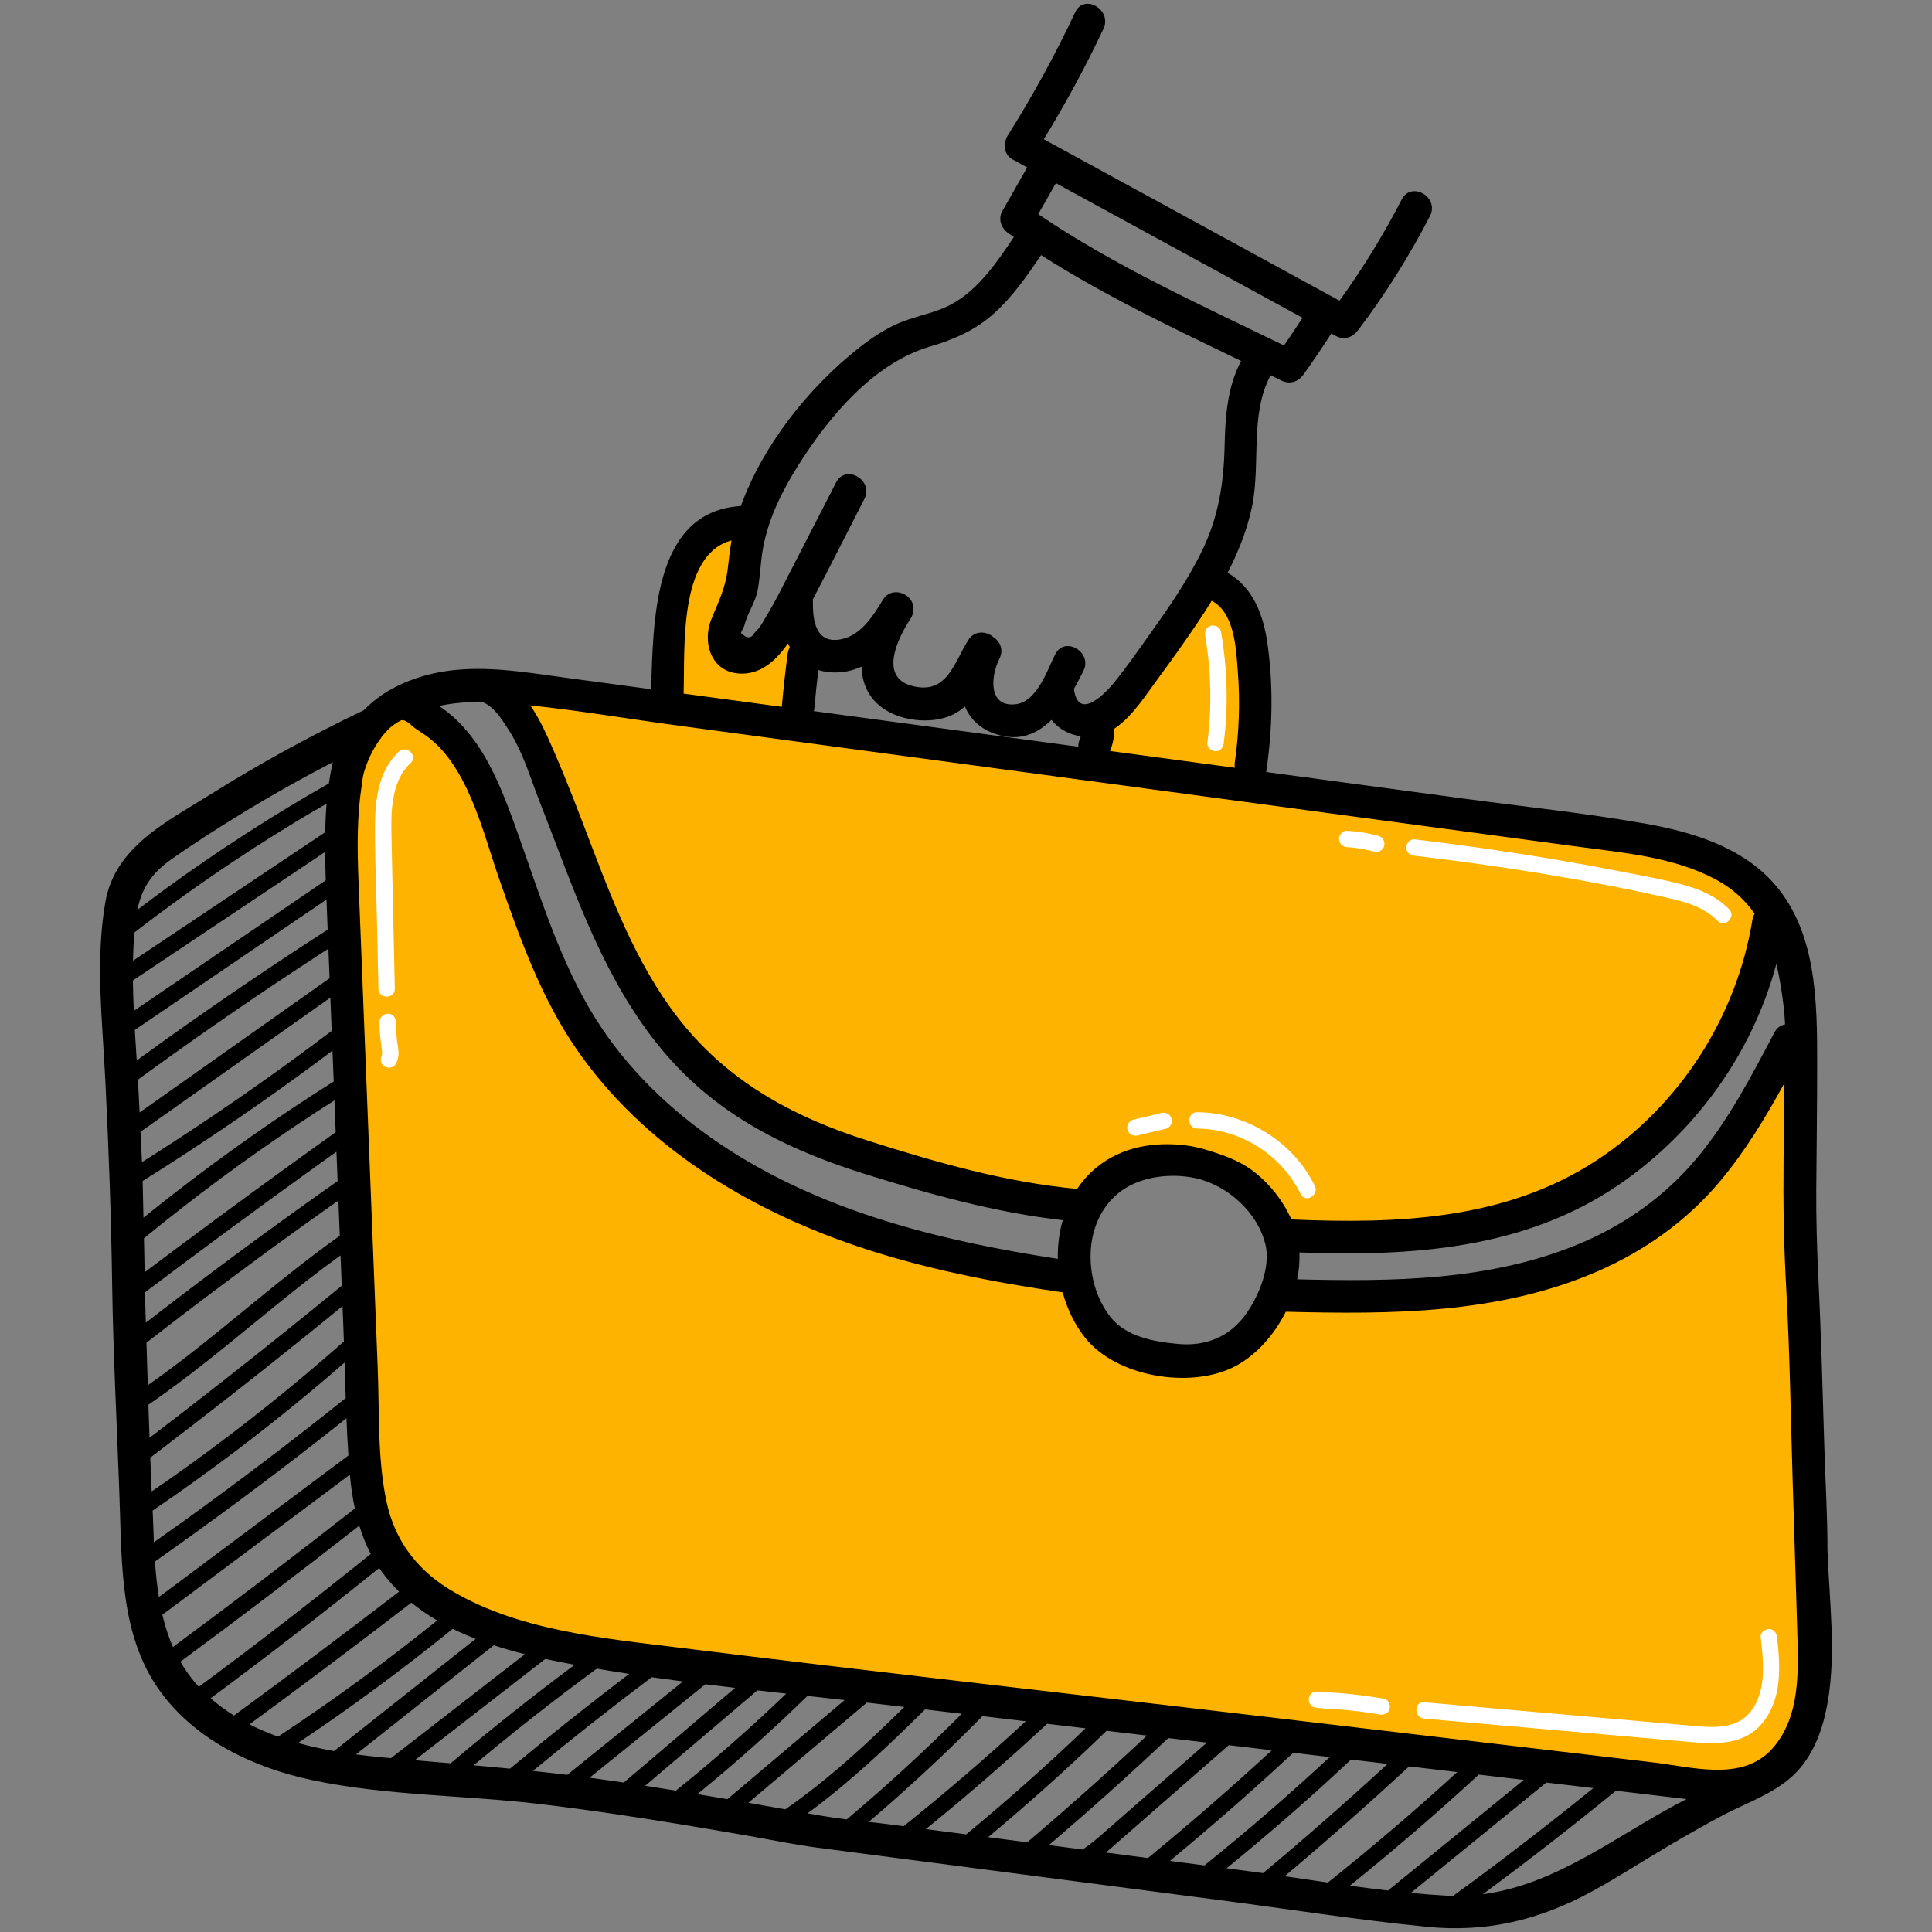 <svg xmlns="http://www.w3.org/2000/svg" width="100" height="100" viewBox="0 0 100 100" fill="none"><rect x="0" y="0" width="100" height="100" fill="#808080" stroke="none"/><path d="M93.506 78.115C93.343 71.29 93.122 64.463 93.34 57.636C93.344 57.508 93.33 57.392 93.305 57.284C93.861 55.889 91.779 54.723 91.051 56.134C90.091 57.995 89.124 59.916 87.769 61.528C86.305 63.27 84.483 64.324 82.352 65.069C77.586 66.737 72.552 67.365 67.52 67.011C67.287 66.995 67.09 67.034 66.924 67.11C66.809 67.12 66.694 67.149 66.582 67.203C66.244 67.311 65.989 67.569 65.844 67.88C64.508 69.252 62.729 70.081 60.773 70.008C58.887 69.937 56.456 68.865 55.664 67.024C55.613 66.83 55.511 66.654 55.355 66.514C55.049 66.162 54.612 65.973 54.094 66.106C48.291 64.941 42.395 63.661 37.294 60.575C33.769 57.937 30.875 54.535 28.844 50.598C27.478 47.948 26.495 45.128 25.481 42.331C24.818 40.503 24.111 37.764 22.006 37.253C21.645 36.859 21.067 36.656 20.459 36.965C17.276 38.584 17.881 42.703 18.019 45.647C18.033 45.945 18.05 46.242 18.065 46.54C17.944 46.728 17.882 46.972 17.914 47.273C18.671 54.465 18.656 61.699 18.687 68.922C18.701 72.227 18.392 75.842 19.675 78.965C20.914 81.982 23.362 83.309 26.338 84.254C26.425 84.282 26.509 84.3 26.591 84.31C29.997 85.69 33.643 86.023 37.275 86.445C41.39 86.923 45.505 87.397 49.621 87.868C57.922 88.817 66.225 89.751 74.529 90.67C79.275 91.196 84.021 91.716 88.767 92.232C89.183 92.277 89.49 92.144 89.692 91.918C90.43 91.868 91.153 91.684 91.797 91.297C92.952 90.604 93.319 89.374 93.489 88.119C93.93 84.855 93.585 81.398 93.506 78.115ZM64.629 33.445C64.328 32.327 63.797 31.28 63.018 30.42C62.863 30.249 62.577 30.267 62.419 30.42C60.62 32.167 59.079 34.173 57.849 36.358C57.693 36.389 57.544 36.496 57.52 36.656L57.176 38.886C57.143 39.099 57.227 39.358 57.472 39.407C58.658 39.645 59.852 39.845 61.051 40.006C61.632 40.084 62.214 40.154 62.797 40.213C63.308 40.266 63.964 40.44 64.361 40.01C64.704 39.639 64.706 38.997 64.771 38.527C64.85 37.951 64.915 37.373 64.942 36.793C64.996 35.672 64.921 34.532 64.629 33.445ZM41.359 32.291C41.306 31.887 40.816 31.698 40.569 32.077C40.116 32.775 39.543 33.484 38.694 33.684C38.038 33.839 37.179 33.507 37.16 32.736C37.158 32.656 37.136 32.588 37.102 32.531C37.2 32.206 37.313 31.885 37.432 31.571C37.738 31.134 37.904 30.64 37.983 30.121C38.238 29.354 38.378 28.543 37.996 27.87C38.038 27.608 37.821 27.28 37.472 27.344C36.531 27.514 35.764 28.201 35.302 29.014C34.767 29.955 34.634 31.052 34.521 32.11C34.457 32.714 34.394 33.318 34.331 33.921C34.302 34.2 34.273 34.478 34.243 34.756C34.216 35.016 34.173 35.286 34.241 35.544C34.389 36.107 34.943 36.28 35.431 36.462C35.961 36.661 36.505 36.822 37.057 36.948C37.181 36.976 37.306 37.002 37.431 37.027C36.718 36.976 36.005 36.917 35.293 36.839C32.588 36.54 29.673 36.4 27.061 35.603C26.65 35.964 26.422 36.556 26.712 37.182C28.364 40.738 30.014 44.294 31.668 47.849C33.089 50.904 34.664 53.71 37.359 55.821C40.029 57.914 43.199 59.192 46.434 60.132C48.21 60.647 50.011 61.087 51.812 61.507C53.39 61.875 55.224 62.479 56.734 61.653C58.395 60.743 60.048 60.156 61.976 60.522C63.692 60.849 65.268 61.826 66.313 63.229C66.586 63.596 66.959 63.757 67.331 63.771C67.386 63.782 67.443 63.791 67.503 63.796C70.37 64.034 73.265 64.238 76.106 63.651C78.694 63.117 81.12 61.9 83.206 60.295C87.366 57.094 90.354 52.486 92.008 47.54C92.243 46.838 91.871 46.318 91.345 46.1C91.281 46.04 91.21 45.983 91.128 45.932C88.005 43.964 84.382 43.307 80.771 42.897C76.672 42.431 72.567 42.044 68.473 41.532C67.095 41.36 65.718 41.181 64.341 40.996C64.358 40.916 64.374 40.836 64.391 40.756C63.756 40.664 63.124 40.512 62.546 40.421C61.353 40.232 60.173 40.072 58.967 39.998C58.268 39.956 57.58 39.916 56.902 39.799C56.897 39.847 56.895 39.896 56.898 39.944C52.392 39.277 47.894 38.563 43.4 37.825C43.033 37.764 42.667 37.703 42.3 37.642C41.382 37.554 40.467 37.431 39.559 37.266C39.983 37.279 40.408 37.271 40.832 37.243C41.004 37.231 41.206 37.121 41.24 36.932C41.514 35.397 41.563 33.838 41.359 32.291Z" fill="#FFB301"></path><path d="M66.459 17.882C62.14 15.775 57.721 13.785 53.738 11.085C54.042 10.55 54.348 10.014 54.653 9.479C58.909 11.802 63.164 14.125 67.419 16.449C67.108 16.933 66.787 17.409 66.459 17.882ZM91.723 90.521C90.183 92.232 87.604 91.462 85.609 91.227C83.168 90.94 80.727 90.653 78.287 90.365C73.475 89.799 68.663 89.232 63.851 88.666C54.329 87.545 44.799 86.477 35.283 85.298C31.288 84.803 26.684 84.4 23.185 82.215C21.522 81.177 20.427 79.678 20.012 77.754C19.532 75.528 19.641 73.124 19.552 70.859L18.918 54.771C18.814 52.125 18.709 49.479 18.605 46.832C18.54 45.171 18.449 43.505 18.583 41.846C18.615 41.456 18.659 41.066 18.719 40.68C18.753 40.455 18.766 40.243 18.826 40.022C18.89 39.791 18.97 39.565 19.064 39.346C19.223 38.972 19.426 38.59 19.679 38.262C19.762 38.112 19.9 37.97 20.014 37.842C20.164 37.676 20.337 37.531 20.53 37.417C20.61 37.369 20.759 37.256 20.857 37.274C21.1 37.318 21.288 37.554 21.481 37.692C21.704 37.852 21.942 37.991 22.16 38.157C22.41 38.347 22.64 38.562 22.851 38.794C23.291 39.278 23.648 39.833 23.952 40.41C24.27 41.014 24.532 41.646 24.768 42.286C24.998 42.913 25.202 43.548 25.405 44.184C25.54 44.603 25.674 45.023 25.818 45.438C26.888 48.505 27.987 51.622 29.848 54.314C33.308 59.321 38.688 62.583 44.37 64.506C47.821 65.673 51.404 66.367 55.003 66.894C55.239 67.763 55.634 68.581 56.186 69.267C57.797 71.267 61.572 71.882 63.829 70.77C64.954 70.215 65.932 69.14 66.553 67.895C72.001 68.037 77.589 68.016 82.673 65.812C85.117 64.752 87.304 63.198 89.02 61.152C90.334 59.586 91.387 57.841 92.365 56.054C92.362 56.212 92.358 56.368 92.357 56.524C92.335 58.818 92.283 61.112 92.329 63.406C92.352 64.582 92.403 65.758 92.467 66.933C92.647 70.256 92.693 73.592 92.795 76.925C92.797 76.966 92.798 77.008 92.8 77.049C92.875 79.505 92.954 81.96 93.026 84.415C93.086 86.474 93.201 88.88 91.723 90.521ZM74.858 98.118C74.247 98.084 73.635 98.037 73.023 97.979L80.037 92.265L82.47 92.552C80.1 94.474 77.683 96.336 75.214 98.13C75.096 98.128 74.978 98.124 74.858 98.118ZM71.842 97.854C71.185 97.779 70.528 97.693 69.871 97.603C72.157 95.76 74.382 93.845 76.54 91.854L78.872 92.128L71.842 97.854ZM68.731 97.441C67.984 97.333 67.239 97.221 66.495 97.113C68.687 95.27 70.835 93.377 72.934 91.429L75.426 91.722C73.258 93.702 71.026 95.611 68.731 97.441ZM65.376 96.953C65.066 96.91 64.755 96.868 64.446 96.828L63.489 96.703C65.7 94.902 67.851 93.028 69.929 91.075L71.824 91.298C69.721 93.235 67.572 95.122 65.376 96.953ZM62.343 96.554L60.554 96.321C62.734 94.515 64.866 92.652 66.938 90.723L68.826 90.945C66.732 92.891 64.569 94.761 62.343 96.554ZM59.417 96.172L57.236 95.888C57.436 95.722 57.632 95.551 57.826 95.38C58.502 94.79 59.178 94.199 59.853 93.608C61.103 92.516 62.353 91.423 63.602 90.33L65.83 90.593C63.747 92.514 61.608 94.375 59.417 96.172ZM56.033 95.731L54.292 95.504C56.395 93.706 58.457 91.859 60.472 89.962L60.922 90.015L62.471 90.197L59.334 92.94L57.346 94.677C56.922 95.048 56.504 95.427 56.033 95.731ZM53.168 95.358L51.146 95.094C53.257 93.333 55.304 91.498 57.278 89.586L59.368 89.832C57.346 91.723 55.279 93.567 53.168 95.358ZM50.011 94.946L47.92 94.674C50.075 92.929 52.17 91.113 54.198 89.223L56.188 89.458C54.197 91.363 52.137 93.194 50.011 94.946ZM46.772 94.524L46.204 94.45C45.792 94.396 45.38 94.35 44.968 94.303C47.006 92.563 48.971 90.739 50.851 88.829L53.093 89.093C51.05 90.976 48.941 92.788 46.772 94.524ZM43.827 94.172C43.391 94.118 42.956 94.058 42.523 93.984C42.282 93.942 42.041 93.9 41.8 93.858C43.988 92.249 45.954 90.394 47.881 88.48L49.783 88.704C47.877 90.612 45.89 92.436 43.827 94.172ZM40.648 93.651C40.052 93.543 39.457 93.436 38.86 93.333L38.737 93.312L44.87 88.126C45.061 88.148 45.251 88.17 45.441 88.193L46.805 88.353C44.871 90.259 42.888 92.098 40.648 93.651ZM37.651 93.125C37.133 93.037 36.615 92.95 36.097 92.865C38.07 91.255 39.971 89.559 41.793 87.782C42.435 87.852 43.078 87.923 43.718 87.995L37.651 93.125ZM34.985 92.683C34.455 92.597 33.925 92.514 33.395 92.432L39.2 87.494C39.699 87.55 40.199 87.606 40.698 87.661C38.868 89.418 36.962 91.094 34.985 92.683ZM32.288 92.265C31.966 92.218 31.644 92.172 31.322 92.126C31.158 92.102 30.995 92.079 30.831 92.057C30.727 92.042 30.622 92.028 30.518 92.014L36.51 87.178C37.024 87.242 37.537 87.303 38.051 87.363L32.288 92.265ZM29.36 91.866C28.767 91.794 28.173 91.727 27.579 91.665C29.594 90.003 31.644 88.383 33.73 86.812C34.27 86.888 34.81 86.961 35.351 87.031L29.36 91.866ZM26.397 91.545C25.771 91.484 25.144 91.427 24.517 91.372C26.588 89.638 28.712 87.968 30.89 86.37C31.448 86.465 32.007 86.555 32.566 86.64C30.475 88.231 28.418 89.865 26.397 91.545ZM23.325 91.268C22.707 91.214 22.088 91.162 21.468 91.109L28.225 85.867C28.736 85.977 29.246 86.077 29.747 86.169C27.554 87.801 25.411 89.501 23.325 91.268ZM20.236 91.001L19.971 90.978C19.46 90.932 18.942 90.877 18.424 90.809L25.556 85.159C26.088 85.333 26.628 85.486 27.17 85.621L20.236 91.001ZM17.289 90.635C16.661 90.524 16.037 90.387 15.425 90.216C18.183 88.37 20.856 86.398 23.433 84.307C23.82 84.497 24.217 84.669 24.622 84.826L17.289 90.635ZM14.393 89.888C13.886 89.707 13.391 89.496 12.914 89.252C15.73 87.183 18.524 85.084 21.294 82.953C21.712 83.295 22.159 83.6 22.627 83.874C19.981 86.01 17.232 88.016 14.393 89.888ZM12.112 88.796C11.69 88.532 11.286 88.235 10.904 87.902C13.857 85.714 16.765 83.466 19.626 81.159C19.725 81.305 19.83 81.448 19.941 81.589C20.165 81.871 20.404 82.135 20.656 82.383C17.832 84.553 14.984 86.691 12.112 88.796ZM10.291 87.31C9.914 86.901 9.6 86.466 9.337 86.01C12.457 83.707 15.544 81.358 18.597 78.967C18.751 79.471 18.945 79.961 19.19 80.43C16.273 82.786 13.306 85.079 10.291 87.31ZM8.952 85.248C8.716 84.709 8.537 84.148 8.402 83.572C8.494 83.504 8.587 83.445 8.654 83.394C9.033 83.111 9.412 82.828 9.79 82.546C10.52 82 11.249 81.455 11.979 80.91C13.452 79.809 14.925 78.709 16.398 77.609L18.109 76.329C18.164 76.92 18.245 77.506 18.368 78.078C15.265 80.514 12.125 82.903 8.952 85.248ZM8.223 82.661C8.125 82.057 8.063 81.442 8.02 80.822C10.84 78.841 13.611 76.79 16.33 74.672C16.867 74.254 17.4 73.831 17.932 73.407C17.959 74.051 17.992 74.693 18.034 75.335L9.111 82.003C8.816 82.223 8.517 82.439 8.223 82.661ZM7.965 79.828C7.944 79.369 7.929 78.91 7.913 78.455L7.899 78.189C10.785 76.227 13.574 74.122 16.25 71.882C16.783 71.436 17.311 70.984 17.834 70.526C17.853 71.139 17.872 71.752 17.893 72.365C15.176 74.54 12.403 76.646 9.578 78.68C9.042 79.065 8.504 79.448 7.965 79.828ZM7.851 77.197C7.825 76.615 7.8 76.032 7.778 75.45C10.54 73.348 13.274 71.208 15.976 69.029C16.563 68.557 17.147 68.081 17.73 67.605L17.768 68.56C17.779 68.852 17.79 69.143 17.8 69.435C15.221 71.713 12.532 73.865 9.739 75.873C9.115 76.322 8.485 76.763 7.851 77.197ZM7.739 74.421C7.719 73.85 7.699 73.279 7.681 72.708C10.539 70.749 13.133 68.44 15.858 66.306C16.439 65.851 17.029 65.409 17.627 64.978L17.689 66.551C14.957 68.79 12.195 70.991 9.399 73.149C8.847 73.575 8.294 73.998 7.739 74.421ZM7.649 71.701C7.626 70.966 7.604 70.232 7.581 69.498C10.263 67.413 12.984 65.38 15.742 63.398C16.332 62.976 16.922 62.556 17.515 62.138L17.587 63.965C14.725 65.991 12.116 68.341 9.332 70.468C8.779 70.89 8.218 71.302 7.649 71.701ZM7.549 68.461L7.528 67.803C7.519 67.5 7.511 67.195 7.504 66.891C10.223 64.841 12.963 62.819 15.724 60.825C16.287 60.419 16.851 60.015 17.415 59.611L17.475 61.132C14.641 63.126 11.845 65.174 9.09 67.275C8.575 67.668 8.062 68.064 7.549 68.461ZM7.486 65.852C7.479 65.446 7.471 65.039 7.463 64.633C7.459 64.453 7.455 64.274 7.451 64.094C9.986 62.016 12.621 60.061 15.346 58.237C15.995 57.802 16.651 57.375 17.31 56.955L17.375 58.602C14.642 60.554 11.928 62.534 9.235 64.542C8.651 64.977 8.068 65.414 7.486 65.852ZM7.425 63.03C7.41 62.395 7.4 61.762 7.383 61.128C10.174 59.381 12.905 57.536 15.566 55.597C16.117 55.196 16.664 54.789 17.209 54.379L17.272 55.977C14.374 57.805 11.57 59.778 8.867 61.884C8.383 62.262 7.902 62.644 7.425 63.03ZM7.349 60.15L7.342 60.009L7.274 58.581L17.1 51.636C17.119 52.124 17.139 52.612 17.158 53.1L17.169 53.358C14.528 55.355 11.819 57.26 9.044 59.065C8.482 59.431 7.917 59.793 7.349 60.15ZM7.225 57.582L7.183 56.715C7.17 56.438 7.155 56.161 7.139 55.883C9.771 53.961 12.447 52.099 15.167 50.301C15.775 49.898 16.386 49.501 16.998 49.105L17.06 50.632L7.225 57.582ZM7.077 54.888C7.043 54.363 7.009 53.836 6.978 53.309L16.899 46.562C16.919 47.082 16.939 47.602 16.959 48.121C14.117 49.951 11.317 51.848 8.566 53.812C8.067 54.168 7.572 54.527 7.077 54.888ZM6.926 52.322C6.902 51.798 6.885 51.272 6.879 50.748L16.825 44.099C16.83 44.588 16.844 45.077 16.861 45.565L6.926 52.322ZM6.883 49.728C6.893 49.24 6.916 48.753 6.955 48.268C9.627 46.201 12.419 44.288 15.309 42.538C15.837 42.218 16.37 41.906 16.904 41.598C16.863 42.091 16.84 42.585 16.829 43.079L6.883 49.728ZM7.109 47.095C7.334 46.012 7.806 45.229 8.867 44.48C10.025 43.662 11.225 42.898 12.434 42.156C13.998 41.196 15.598 40.296 17.226 39.45C17.215 39.496 17.204 39.542 17.194 39.587C17.127 39.907 17.07 40.228 17.023 40.55C14.111 42.207 11.291 44.024 8.582 45.996C8.086 46.357 7.596 46.724 7.109 47.095ZM83.64 92.689L83.936 92.724C85.055 92.856 86.174 92.991 87.294 93.12C83.791 94.906 80.654 97.535 76.749 98.045C79.09 96.317 81.388 94.532 83.64 92.689ZM24.307 36.342C24.473 36.335 24.639 36.309 24.807 36.318C24.987 36.328 25.119 36.394 25.265 36.493C25.714 36.797 25.998 37.279 26.291 37.722C26.586 38.166 26.824 38.647 27.034 39.136C27.382 39.944 27.649 40.781 27.972 41.598C28.614 43.226 29.21 44.873 29.869 46.496C31.186 49.736 32.762 52.897 35.242 55.414C37.914 58.128 41.221 59.656 44.812 60.779C48.15 61.822 51.532 62.763 55.007 63.157C54.822 63.801 54.739 64.479 54.752 65.157C48.609 64.214 42.444 62.697 37.232 59.184C34.717 57.488 32.472 55.333 30.849 52.76C29.029 49.873 28.032 46.592 26.895 43.402C25.985 40.851 25.016 38.055 22.721 36.539C23.243 36.428 23.778 36.368 24.307 36.342ZM64.519 67.977C63.673 69.192 62.409 69.701 60.953 69.561C59.707 69.442 58.27 69.189 57.46 68.147C56.699 67.165 56.369 65.86 56.464 64.631C56.555 63.445 57.091 62.309 58.077 61.613C59.133 60.869 60.67 60.711 61.91 60.989C63.56 61.361 65.117 62.774 65.504 64.438C65.77 65.584 65.167 67.046 64.519 67.977ZM35.14 37.562C41.353 38.398 47.565 39.234 53.778 40.07C59.991 40.906 66.204 41.742 72.416 42.579C75.488 42.992 78.559 43.405 81.63 43.819C84.023 44.14 86.618 44.354 88.787 45.508C89.674 45.979 90.327 46.591 90.821 47.294C90.767 47.379 90.726 47.48 90.706 47.603C89.884 52.644 86.946 57.217 82.676 60.035C77.948 63.157 72.322 63.354 66.839 63.119C66.427 62.17 65.753 61.321 64.957 60.685C64.452 60.283 63.864 60.001 63.258 59.784C62.657 59.57 62.015 59.364 61.38 59.286C59.744 59.084 58.081 59.353 56.772 60.413C56.376 60.733 56.035 61.115 55.753 61.538C52.038 61.195 48.427 60.153 44.88 59.026C41.239 57.87 37.992 56.153 35.502 53.188C33.205 50.454 31.87 47.063 30.611 43.765C30.002 42.17 29.401 40.572 28.722 39.004C28.346 38.138 27.972 37.267 27.448 36.51C30.018 36.781 32.585 37.218 35.14 37.562ZM91.942 49.897C92.126 50.645 92.245 51.43 92.335 52.226C92.365 52.489 92.382 52.757 92.394 53.026C92.181 53.059 91.979 53.184 91.844 53.439C90.657 55.691 89.464 57.992 87.822 59.954C86.17 61.928 84.072 63.416 81.697 64.399C77.095 66.303 72.055 66.34 67.141 66.217C67.238 65.751 67.279 65.282 67.255 64.827C73.007 65.038 78.883 64.679 83.787 61.326C87.749 58.617 90.704 54.523 91.942 49.897ZM94.596 80.367C94.594 80.313 94.592 80.26 94.59 80.207C94.59 78.439 94.481 76.663 94.427 74.897C94.337 71.979 94.262 69.08 94.121 66.162C94.046 64.63 94 63.098 94.01 61.564C94.025 59.393 94.057 57.228 94.056 55.056C94.056 51.824 94.045 48.073 91.66 45.554C89.972 43.772 87.481 43.041 85.137 42.627C82.047 42.082 78.907 41.758 75.799 41.34L65.536 39.959C65.538 39.947 65.543 39.938 65.544 39.926C65.862 37.728 65.916 35.532 65.606 33.329C65.391 31.801 64.854 30.405 63.54 29.646C64.093 28.574 64.541 27.451 64.794 26.272C65.272 24.041 64.664 21.483 65.767 19.424C65.948 19.513 66.129 19.601 66.31 19.69C66.75 19.907 67.186 19.781 67.469 19.386C67.968 18.69 68.447 17.983 68.909 17.262L69.141 17.389C69.579 17.628 70.017 17.459 70.3 17.085C71.709 15.222 72.948 13.253 74.017 11.177C74.516 10.209 73.055 9.351 72.555 10.322C71.612 12.152 70.537 13.898 69.331 15.563C64.229 12.777 59.128 9.992 54.026 7.207C55.158 5.356 56.192 3.452 57.116 1.487C57.576 0.506 56.117 -0.355 55.653 0.632C54.62 2.83 53.456 4.956 52.162 7.01C52.072 7.155 52.032 7.297 52.029 7.431C51.967 7.738 52.07 8.068 52.431 8.265L53.166 8.667C52.74 9.415 52.313 10.163 51.887 10.912C51.646 11.335 51.813 11.803 52.191 12.07C52.286 12.138 52.382 12.202 52.477 12.268C51.536 13.668 50.49 15.227 48.89 15.923C48.063 16.283 47.163 16.419 46.341 16.806C45.651 17.131 45.023 17.558 44.426 18.03C41.847 20.075 39.49 23.035 38.346 26.193C33.771 26.463 33.829 32.209 33.698 35.674C32.235 35.477 30.772 35.28 29.308 35.083C27.562 34.848 25.791 34.541 24.023 34.642C22.732 34.715 21.438 35.028 20.298 35.648C19.753 35.944 19.259 36.325 18.823 36.765C16.11 38.063 13.469 39.504 10.921 41.102C8.664 42.516 5.958 43.82 5.456 46.676C4.925 49.697 5.303 52.852 5.45 55.894C5.63 59.432 5.752 62.963 5.805 66.506C5.857 70.045 6.044 73.586 6.171 77.123C6.177 77.286 6.183 77.448 6.188 77.611C6.312 81.044 6.213 84.802 8.39 87.679C10.254 90.143 13.203 91.515 16.164 92.14C20.015 92.953 24.03 92.912 27.932 93.375C30.455 93.675 32.968 94.054 35.475 94.468C36.541 94.644 37.605 94.826 38.669 95.011C39.891 95.223 41.098 95.478 42.329 95.639C43.6 95.805 44.872 95.97 46.143 96.136L53.772 97.13C56.316 97.462 58.858 97.793 61.401 98.125C61.999 98.203 62.597 98.281 63.194 98.358C66.742 98.821 70.291 99.377 73.851 99.731C76.942 100.04 79.667 99.384 82.379 97.912C83.754 97.166 85.063 96.305 86.412 95.514C87.321 94.982 88.234 94.457 89.164 93.965C89.898 93.577 90.694 93.256 91.433 92.856C92.094 92.498 92.71 92.078 93.197 91.489C93.992 90.528 94.394 89.308 94.603 88.094C95.042 85.535 94.691 82.938 94.596 80.367ZM62.717 31.097C63.918 31.725 63.982 33.613 64.071 34.781C64.191 36.346 64.135 37.923 63.911 39.476C63.897 39.57 63.902 39.657 63.913 39.74C61.761 39.45 59.608 39.161 57.455 38.871C57.601 38.509 57.687 38.132 57.654 37.735L57.654 37.731C57.702 37.7 57.75 37.667 57.797 37.633C58.659 37.002 59.292 36.002 59.918 35.152C60.635 34.177 61.342 33.192 62.016 32.186C62.255 31.829 62.49 31.466 62.717 31.097ZM55.939 38.109L55.934 38.127C55.919 38.179 55.83 38.384 55.925 38.174C55.854 38.332 55.806 38.486 55.813 38.65L42.121 36.807C42.139 36.749 42.151 36.686 42.157 36.619C42.213 35.973 42.28 35.328 42.357 34.683C42.516 34.73 42.686 34.764 42.868 34.786C43.503 34.859 44.075 34.743 44.592 34.505C44.625 35.531 45.086 36.459 46.271 36.972C47.197 37.373 48.493 37.427 49.402 36.947C49.605 36.84 49.782 36.71 49.943 36.565C50.21 37.211 50.731 37.74 51.58 38.011C52.777 38.393 53.696 37.983 54.425 37.26C54.798 37.735 55.347 38.028 55.939 38.109ZM40.879 33.491C40.822 33.607 40.783 33.739 40.765 33.876C40.645 34.777 40.546 35.68 40.466 36.585L35.383 35.901C35.464 33.644 35.087 28.719 37.862 27.973C37.779 28.458 37.727 28.945 37.668 29.44C37.551 30.431 37.202 31.117 36.832 32.017C36.293 33.334 36.875 34.933 38.492 34.865C39.483 34.824 40.213 34.126 40.784 33.305C40.814 33.368 40.846 33.43 40.879 33.491ZM52.539 36.456C51.103 36.591 51.3 34.923 51.73 34.098C51.773 34.014 51.797 33.933 51.813 33.851C51.822 33.823 51.827 33.796 51.828 33.768C51.859 33.432 51.673 33.139 51.412 32.97C51.049 32.662 50.437 32.614 50.111 33.139C49.37 34.328 49.021 35.951 47.242 35.512C45.45 35.07 46.489 32.997 47.128 32.026C47.223 31.881 47.266 31.738 47.269 31.603L47.27 31.598C47.397 30.806 46.193 30.229 45.692 31.056C45.195 31.874 44.567 32.88 43.548 33.086C42.214 33.355 42.063 32.114 42.076 31.125C42.076 31.093 42.07 31.065 42.067 31.035C42.974 29.307 43.848 27.56 44.74 25.825C45.237 24.856 43.776 23.998 43.277 24.97C42.442 26.595 41.608 28.221 40.772 29.846C40.44 30.491 40.118 31.143 39.741 31.764C39.56 32.064 39.349 32.496 39.075 32.727C38.897 33.063 38.654 33.072 38.346 32.754C38.406 32.634 38.465 32.514 38.524 32.394C38.673 31.747 39.1 31.2 39.224 30.509C39.355 29.776 39.367 29.027 39.508 28.296C39.8 26.77 40.505 25.374 41.328 24.07C42.898 21.584 45.197 18.813 48.116 17.946C49.385 17.569 50.477 17.101 51.471 16.203C52.423 15.342 53.17 14.265 53.885 13.204C57.175 15.304 60.72 16.985 64.238 18.683C63.523 20.046 63.419 21.557 63.385 23.094C63.341 25.017 63.068 26.754 62.223 28.497C61.477 30.036 60.494 31.447 59.505 32.837C58.924 33.656 58.346 34.481 57.719 35.266C57.215 35.898 55.818 37.336 55.59 35.685C55.588 35.676 55.585 35.669 55.584 35.661C55.763 35.344 55.928 35.026 56.079 34.724C56.564 33.752 55.104 32.893 54.616 33.87C54.196 34.711 53.666 36.349 52.539 36.456Z" fill="black"></path><path d="M63.195 32.684C63.155 32.459 62.879 32.332 62.674 32.388C62.435 32.454 62.339 32.683 62.378 32.909C62.697 34.742 62.727 36.615 62.493 38.459C62.464 38.686 62.708 38.883 62.916 38.883C63.169 38.883 63.311 38.687 63.34 38.459C63.584 36.535 63.527 34.594 63.195 32.684ZM91.979 84.74C91.953 84.513 91.803 84.317 91.556 84.317C91.347 84.317 91.106 84.512 91.132 84.74C91.274 85.99 91.446 87.396 90.687 88.493C89.925 89.593 88.547 89.41 87.381 89.308C84.474 89.053 81.566 88.798 78.659 88.543C77.012 88.398 75.365 88.254 73.719 88.109C73.176 88.061 73.18 88.909 73.719 88.956C76.802 89.227 79.885 89.497 82.967 89.768C84.509 89.903 86.05 90.038 87.591 90.174C88.898 90.288 90.297 90.299 91.209 89.197C92.254 87.934 92.153 86.27 91.979 84.74ZM68.053 61.377C66.937 59.098 64.5 57.588 61.969 57.568C61.423 57.563 61.423 58.41 61.969 58.414C64.22 58.432 66.334 59.786 67.322 61.804C67.561 62.293 68.291 61.865 68.053 61.377ZM60.642 57.902C60.569 57.677 60.352 57.551 60.121 57.606C59.632 57.723 59.144 57.839 58.655 57.956C58.44 58.007 58.291 58.264 58.36 58.476C58.432 58.701 58.649 58.827 58.88 58.772C59.369 58.656 59.858 58.539 60.346 58.423C60.562 58.372 60.711 58.114 60.642 57.902ZM71.349 43.265C70.822 43.12 70.278 43.034 69.732 43.002C69.511 42.989 69.299 43.206 69.309 43.426C69.32 43.666 69.495 43.836 69.732 43.849C69.897 43.859 70.061 43.876 70.225 43.896C70.528 43.94 70.828 44 71.124 44.081C71.337 44.14 71.594 44.009 71.644 43.786C71.696 43.562 71.578 43.328 71.349 43.265ZM89.5 47.063C88.84 46.387 87.96 46.02 87.061 45.781C86.027 45.507 84.965 45.319 83.915 45.114C81.65 44.673 79.375 44.286 77.091 43.955C75.801 43.768 74.507 43.598 73.212 43.445C72.984 43.418 72.789 43.659 72.789 43.868C72.789 44.12 72.984 44.265 73.212 44.292C77.587 44.809 81.961 45.498 86.261 46.459C87.213 46.672 88.2 46.944 88.901 47.661C89.282 48.052 89.881 47.453 89.5 47.063ZM21.249 39.5C21.65 39.129 21.05 38.531 20.65 38.902C19.597 39.878 19.416 41.375 19.411 42.737C19.404 44.502 19.481 46.271 19.52 48.036C19.543 49.083 19.566 50.129 19.588 51.176C19.6 51.72 20.447 51.722 20.435 51.176L20.321 45.942C20.302 45.057 20.281 44.172 20.263 43.287C20.25 42.642 20.244 41.985 20.353 41.347C20.473 40.648 20.72 39.992 21.249 39.5ZM20.593 54.156C20.587 54.112 20.579 54.068 20.573 54.025C20.569 54 20.565 53.975 20.562 53.95C20.558 53.923 20.556 53.911 20.556 53.913C20.556 53.913 20.556 53.913 20.556 53.912C20.553 53.887 20.55 53.862 20.547 53.837C20.542 53.793 20.537 53.749 20.533 53.705C20.524 53.617 20.517 53.529 20.511 53.441C20.499 53.258 20.494 53.075 20.494 52.892C20.495 52.67 20.299 52.458 20.071 52.468C19.841 52.479 19.648 52.654 19.647 52.892C19.646 53.227 19.666 53.561 19.707 53.893C19.72 54 19.734 54.106 19.75 54.212C19.756 54.247 19.761 54.281 19.766 54.315L19.77 54.344C19.771 54.346 19.771 54.347 19.771 54.351C19.776 54.423 19.779 54.493 19.779 54.565C19.779 54.569 19.78 54.57 19.78 54.572C19.779 54.575 19.778 54.576 19.777 54.579C19.774 54.595 19.769 54.61 19.764 54.624C19.764 54.626 19.763 54.626 19.763 54.628C19.66 54.824 19.706 55.097 19.915 55.207C20.11 55.31 20.384 55.265 20.494 55.055C20.59 54.872 20.634 54.674 20.627 54.467C20.624 54.363 20.608 54.259 20.593 54.156ZM71.633 87.926C71.058 87.826 70.48 87.746 69.9 87.686C69.618 87.656 69.335 87.632 69.052 87.613C68.795 87.596 68.53 87.599 68.275 87.559C68.049 87.524 67.819 87.617 67.754 87.855C67.699 88.056 67.822 88.341 68.049 88.376C68.618 88.464 69.198 88.463 69.77 88.519C70.319 88.574 70.865 88.649 71.408 88.742C71.633 88.781 71.864 88.682 71.928 88.446C71.984 88.243 71.86 87.965 71.633 87.926Z" fill="white"></path></svg>